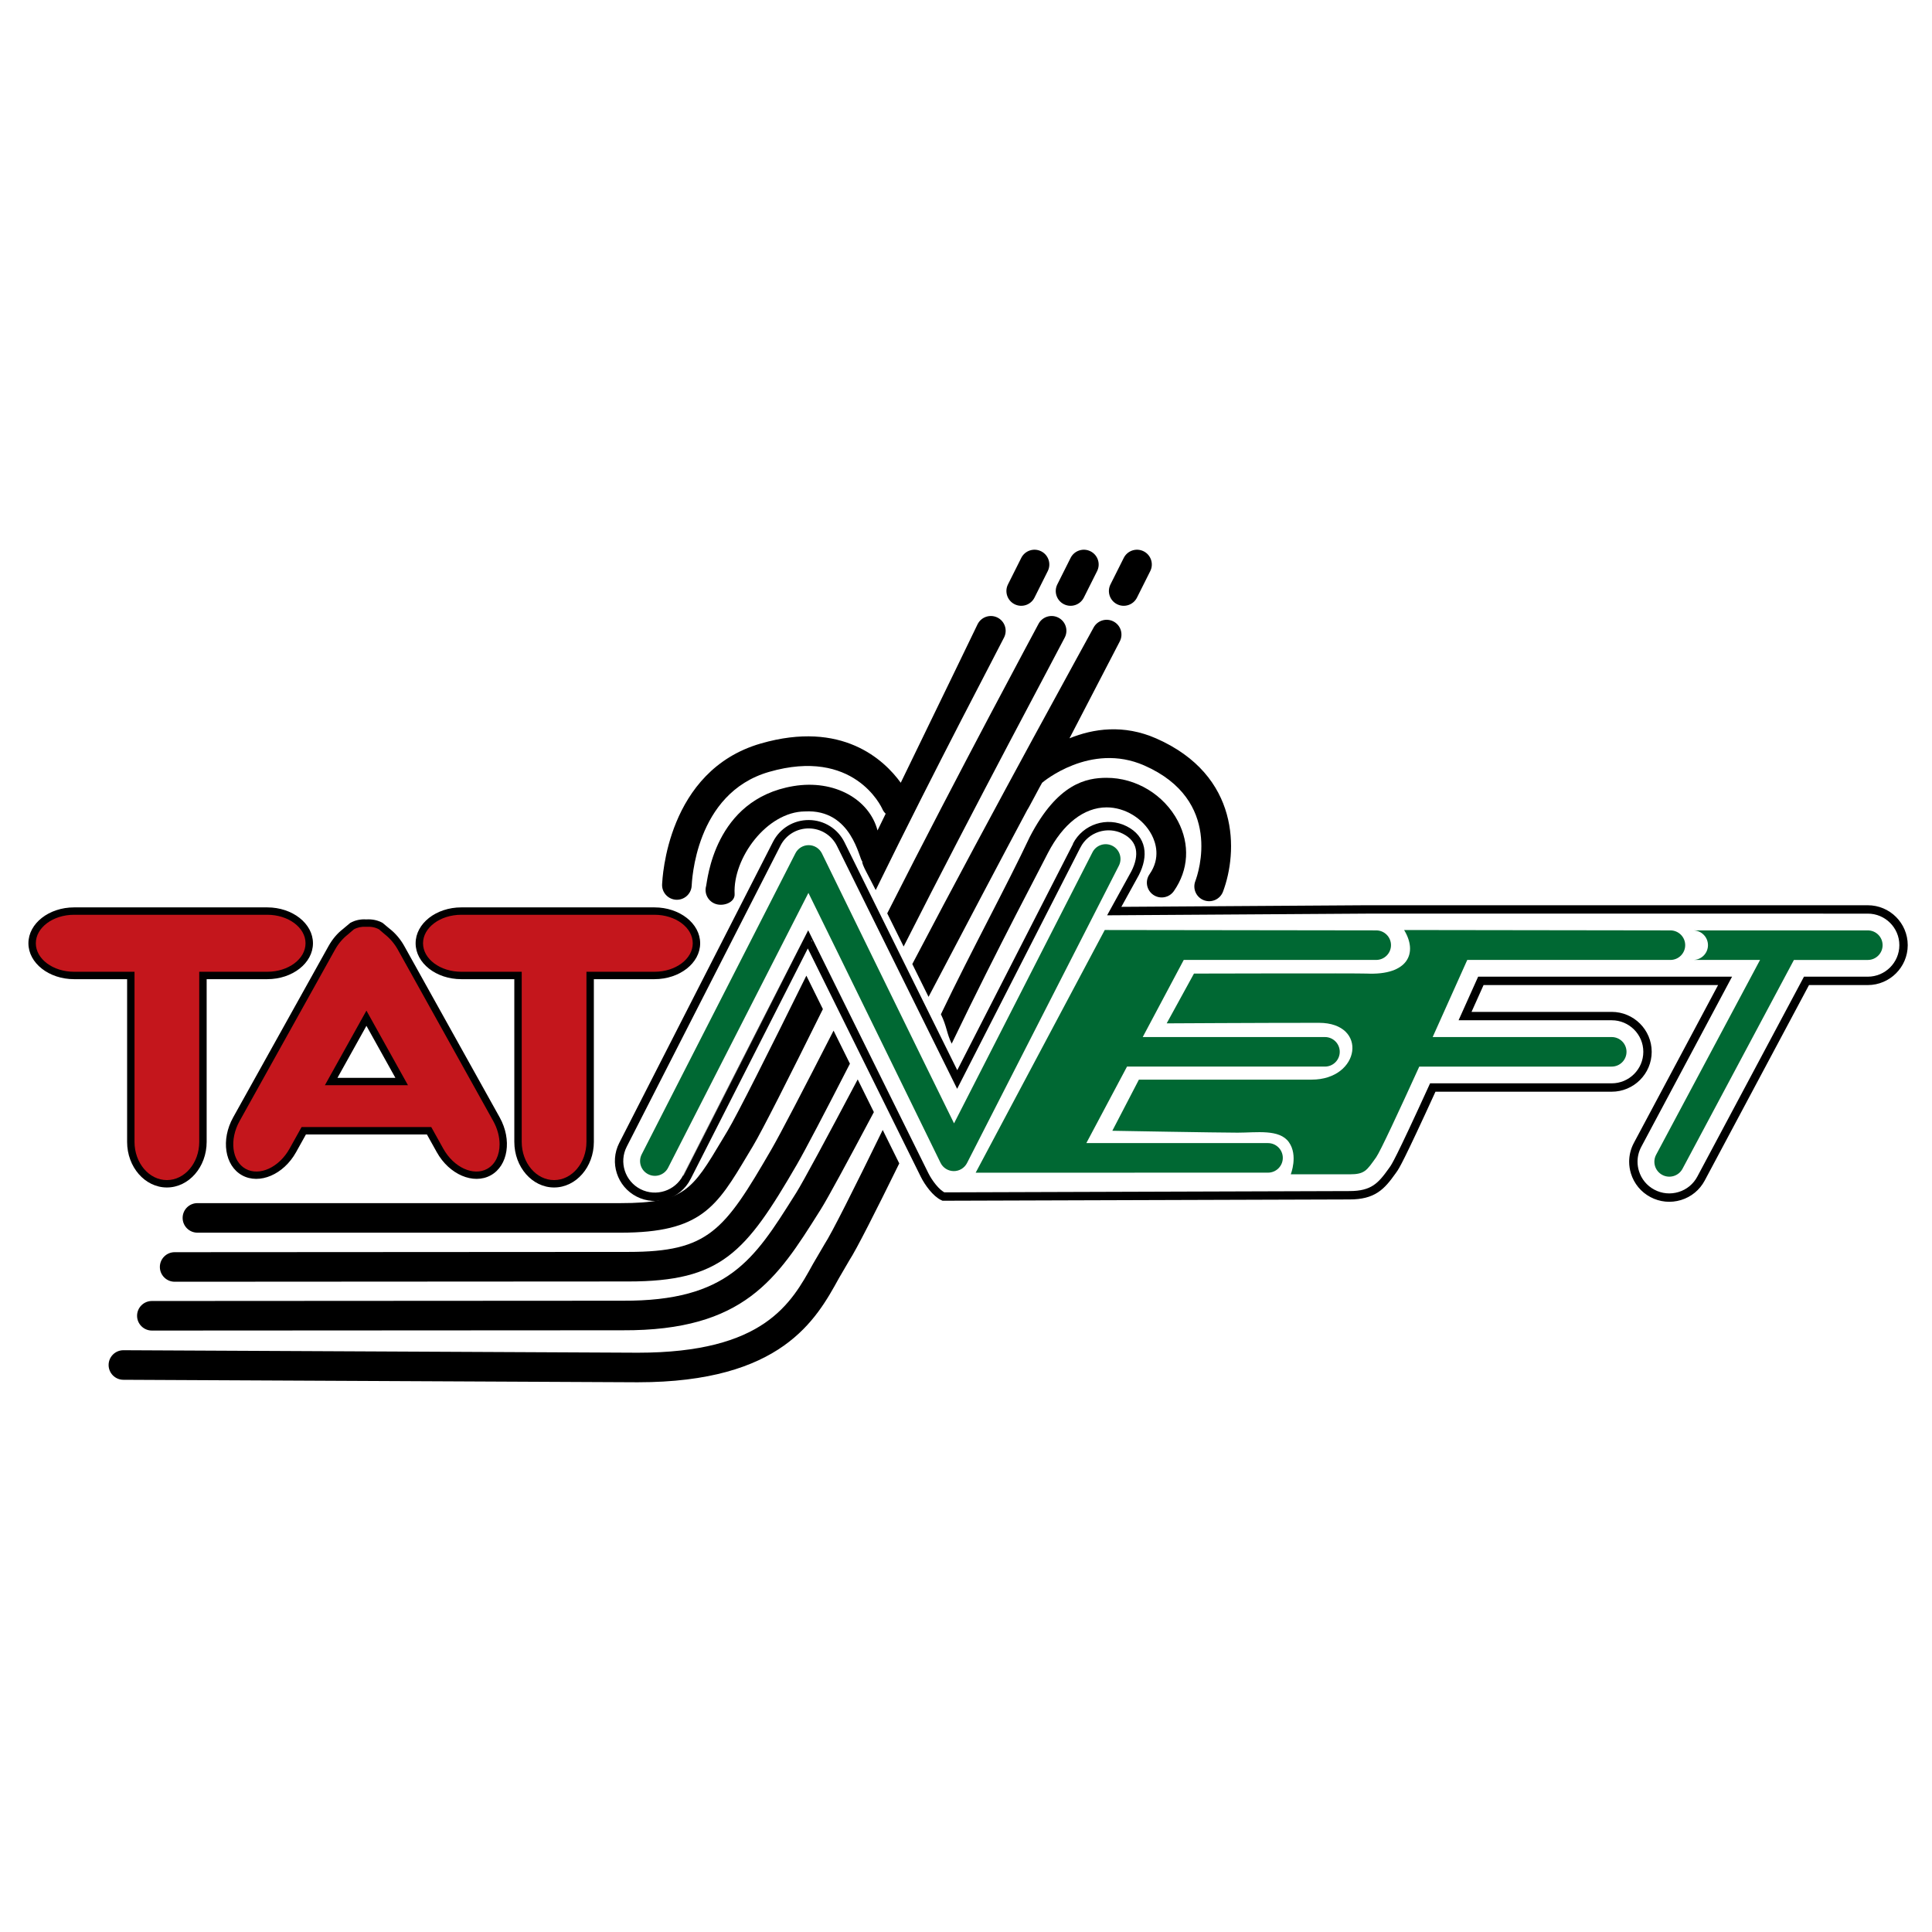 <?xml version="1.0" encoding="utf-8"?>
<!-- Generator: Adobe Illustrator 13.0.0, SVG Export Plug-In . SVG Version: 6.00 Build 14948)  -->
<!DOCTYPE svg PUBLIC "-//W3C//DTD SVG 1.0//EN" "http://www.w3.org/TR/2001/REC-SVG-20010904/DTD/svg10.dtd">
<svg version="1.0" id="Layer_1" xmlns="http://www.w3.org/2000/svg" xmlns:xlink="http://www.w3.org/1999/xlink" x="0px" y="0px"
	 width="192.756px" height="192.756px" viewBox="0 0 192.756 192.756" enable-background="new 0 0 192.756 192.756"
	 xml:space="preserve">
<g>
	<polygon fill-rule="evenodd" clip-rule="evenodd" fill="#FFFFFF" points="0,0 192.756,0 192.756,192.756 0,192.756 0,0 	"/>
	
		<path fill-rule="evenodd" clip-rule="evenodd" fill="#FFFFFF" stroke="#000000" stroke-width="0.836" stroke-miterlimit="2.613" d="
		M186.35,90.735l-49.962-0.001l-25.22,0.164l2.082-3.779c0.895-1.753,0.727-3.419-1.029-4.309c-1.752-0.89-3.906-0.193-4.802,1.555
		c-0.002,0.002-8.143,15.942-11.919,23.336c-2.751-5.561-11.619-23.482-11.619-23.482c-0.602-1.216-1.82-1.977-3.18-1.986
		s-2.588,0.737-3.206,1.945l-15.34,30.042c-0.894,1.752-0.193,3.902,1.561,4.795c1.754,0.891,3.909,0.193,4.804-1.555
		c0-0.004,8.291-16.24,12.107-23.715c2.752,5.562,11.619,23.482,11.619,23.482c0.374,0.754,1.143,1.82,1.877,2.152l40.525-0.129
		c2.352,0,3.163-0.902,4.224-2.389l0.133-0.188c0.207-0.289,0.59-0.828,3.943-8.172c2.331,0,17.852,0,17.852,0
		c1.97,0,3.572-1.598,3.572-3.564c0-1.965-1.603-3.564-3.572-3.564c0,0-10.295,0-14.631,0c0.745-1.658,1.15-2.562,1.576-3.512
		c2.362,0,22.777,0,24.366,0c-2.323,4.354-8.729,16.361-8.729,16.361c-0.28,0.525-0.423,1.1-0.423,1.678
		c0,0.352,0.053,0.705,0.158,1.051c0.28,0.914,0.901,1.666,1.747,2.113c0.843,0.447,1.813,0.541,2.73,0.262s1.669-0.898,2.118-1.742
		c0,0,8.244-15.453,10.522-19.723c1.73,0,6.112,0,6.112,0c1.97,0,3.571-1.599,3.571-3.564S188.319,90.735,186.35,90.735
		L186.35,90.735z"/>
	<path fill-rule="evenodd" clip-rule="evenodd" fill="#C4161C" d="M26.664,90.898H7.393c-2.304,0-4.188,1.446-4.188,3.212
		c0,1.766,1.885,3.211,4.188,3.211h5.658v16.604c0,2.301,1.62,4.182,3.599,4.182c1.979,0,3.598-1.881,3.598-4.182V97.322h6.417
		c2.304,0,4.189-1.445,4.189-3.211C30.853,92.344,28.968,90.898,26.664,90.898L26.664,90.898z"/>
	<path fill-rule="evenodd" clip-rule="evenodd" d="M7.393,90.53c-2.513,0-4.558,1.606-4.558,3.581c0,1.974,2.045,3.581,4.558,3.581
		c0,0,4.643,0,5.289,0c0,0.705,0,16.234,0,16.234c0,2.51,1.78,4.549,3.968,4.549c2.188,0,3.968-2.039,3.968-4.549
		c0,0,0-15.529,0-16.234c0.656,0,6.047,0,6.047,0c2.514,0,4.559-1.606,4.559-3.581c0-1.975-2.045-3.581-4.559-3.581H7.393
		L7.393,90.53z M3.574,94.111c0-1.568,1.713-2.844,3.819-2.844h19.271c2.106,0,3.819,1.275,3.819,2.844
		c0,1.567-1.713,2.843-3.819,2.843h-6.786v16.972c0,2.102-1.448,3.812-3.229,3.812c-1.781,0-3.229-1.711-3.229-3.812l0-16.972H7.393
		C5.287,96.954,3.574,95.678,3.574,94.111L3.574,94.111z"/>
	<path fill-rule="evenodd" clip-rule="evenodd" fill="#C4161C" d="M65.296,90.898H46.025c-2.304,0-4.188,1.446-4.188,3.212
		c0,1.766,1.884,3.211,4.188,3.211h5.658l0,16.604c0,2.301,1.62,4.182,3.598,4.182c1.979,0,3.599-1.881,3.599-4.182V97.322h6.416
		c2.304,0,4.189-1.445,4.189-3.211C69.486,92.344,67.601,90.898,65.296,90.898L65.296,90.898z"/>
	<path fill-rule="evenodd" clip-rule="evenodd" d="M46.025,90.53c-2.513,0-4.558,1.606-4.558,3.581c0,1.974,2.044,3.581,4.558,3.581
		c0,0,4.643,0,5.288,0c0,0.705,0.001,16.234,0.001,16.234c0,2.51,1.78,4.549,3.967,4.549c2.188,0,3.968-2.039,3.968-4.549
		c0,0,0-15.529,0-16.234c0.656,0,6.047,0,6.047,0c2.514,0,4.559-1.606,4.559-3.581c0-1.975-2.045-3.581-4.559-3.581H46.025
		L46.025,90.53z M42.206,94.111c0-1.568,1.713-2.844,3.819-2.844h19.271c2.106,0,3.82,1.275,3.82,2.844
		c0,1.567-1.713,2.843-3.82,2.843h-6.786v16.972c0,2.102-1.448,3.812-3.229,3.812c-1.78,0-3.229-1.711-3.229-3.812V96.954h-6.027
		C43.919,96.954,42.206,95.678,42.206,94.111L42.206,94.111z"/>
	<path fill-rule="evenodd" clip-rule="evenodd" fill="#C4161C" d="M49.532,111.66l-9.523-17.103
		c-0.365-0.655-0.838-1.198-1.364-1.607c-0.188-0.216-0.397-0.41-0.652-0.551c-0.438-0.243-0.93-0.335-1.434-0.301
		c-0.505-0.034-0.996,0.059-1.435,0.301c-0.255,0.141-0.464,0.335-0.652,0.551c-0.525,0.409-0.999,0.952-1.364,1.607l-9.523,17.103
		c-1.138,2.045-0.803,4.42,0.745,5.277c1.548,0.857,3.746-0.113,4.884-2.158l1.093-1.963h12.504l1.093,1.963
		c1.138,2.045,3.335,3.016,4.884,2.158C50.335,116.08,50.67,113.705,49.532,111.66L49.532,111.66z M33.042,107.904l3.517-6.314
		l3.516,6.314H33.042L33.042,107.904z"/>
	<path fill-rule="evenodd" clip-rule="evenodd" d="M36.534,91.73c-0.55-0.04-1.102,0.077-1.589,0.347l-0.752,0.631
		c-0.529,0.404-1.034,0.999-1.408,1.67l-9.523,17.104c-1.24,2.227-0.842,4.818,0.888,5.777c1.731,0.957,4.147-0.074,5.386-2.301
		c0,0,0.72-1.293,0.987-1.773c0.412,0,11.657,0,12.07,0c0.172,0.309,0.987,1.773,0.987,1.773c1.239,2.227,3.655,3.258,5.386,2.301
		c1.73-0.959,2.128-3.551,0.888-5.777l-9.523-17.104c-0.374-0.671-0.878-1.266-1.459-1.719c0.052,0.049-0.7-0.582-0.7-0.582
		C37.685,91.807,37.133,91.691,36.534,91.73L36.534,91.73z M37.813,92.722l0.552,0.471c0.555,0.441,0.994,0.958,1.32,1.544
		l9.523,17.104c0.428,0.77,0.635,1.584,0.635,2.328c0,1.07-0.426,1.998-1.236,2.447c-1.374,0.762-3.34-0.143-4.381-2.014
		c0-0.002-1.199-2.154-1.199-2.154H30.089L28.89,114.6c-1.042,1.873-3.007,2.777-4.382,2.016c-1.373-0.762-1.643-2.902-0.601-4.775
		l9.524-17.104c0.326-0.585,0.765-1.103,1.268-1.495c0.052-0.049,0.604-0.519,0.604-0.519c0.361-0.2,0.775-0.286,1.23-0.256
		C37.039,92.436,37.452,92.522,37.813,92.722L37.813,92.722z"/>
	<path fill-rule="evenodd" clip-rule="evenodd" d="M36.235,101.41l-3.821,6.863h8.289l-4.144-7.443L36.235,101.41L36.235,101.41z
		 M36.559,102.348c0.482,0.865,2.431,4.367,2.889,5.188c-0.939,0-4.838,0-5.778,0C34.127,106.715,36.077,103.213,36.559,102.348
		L36.559,102.348z"/>
	<path fill-rule="evenodd" clip-rule="evenodd" d="M101.892,55.661l-1.326,2.646c-0.364,0.728-0.069,1.614,0.661,1.978
		c0.729,0.364,1.618,0.069,1.983-0.659l1.325-2.646c0.365-0.728,0.069-1.614-0.66-1.978
		C103.146,54.637,102.257,54.932,101.892,55.661L101.892,55.661z"/>
	<path fill-rule="evenodd" clip-rule="evenodd" d="M106.815,55.661l-1.326,2.646c-0.365,0.728-0.069,1.614,0.661,1.978
		c0.729,0.364,1.617,0.069,1.982-0.659l1.326-2.646c0.365-0.728,0.069-1.614-0.661-1.978
		C108.069,54.637,107.181,54.932,106.815,55.661L106.815,55.661z"/>
	<path fill-rule="evenodd" clip-rule="evenodd" d="M112.118,55.661l-1.326,2.646c-0.365,0.728-0.069,1.614,0.661,1.978
		c0.729,0.364,1.617,0.069,1.982-0.659l1.326-2.646c0.364-0.728,0.069-1.614-0.661-1.978
		C113.37,54.637,112.483,54.932,112.118,55.661L112.118,55.661z"/>
	<path fill-rule="evenodd" clip-rule="evenodd" fill="#006833" d="M79.362,85.127L64.022,115.17
		c-0.371,0.727-0.082,1.613,0.646,1.982c0.727,0.371,1.617,0.082,1.987-0.643c0,0,11.773-23.06,14.001-27.425
		c2.168,4.382,13.183,26.935,13.183,26.935c0.247,0.5,0.756,0.818,1.315,0.822c0.559,0.004,1.072-0.309,1.326-0.805l15.151-29.666
		c0.369-0.726,0.081-1.614-0.646-1.983c-0.727-0.37-1.617-0.081-1.987,0.644c0,0-11.589,22.692-13.813,27.046
		c-2.167-4.381-13.183-26.934-13.183-26.934c-0.248-0.5-0.757-0.818-1.316-0.822C80.129,84.319,79.616,84.63,79.362,85.127
		L79.362,85.127z"/>
	<path fill-rule="evenodd" clip-rule="evenodd" fill="#006833" d="M126.508,114.047h-18.124l4.059-7.633h19.746
		c0.816,0,1.478-0.66,1.478-1.475c0-0.812-0.661-1.473-1.478-1.473h-18.178l4.091-7.693h19.199c0.816,0,1.479-0.661,1.479-1.475
		s-0.662-1.474-1.479-1.474l-27.08-0.037L97.343,117l29.165-0.004c0.815,0,1.478-0.66,1.478-1.475S127.323,114.047,126.508,114.047
		L126.508,114.047z"/>
	<path fill-rule="evenodd" clip-rule="evenodd" fill="#006833" d="M186.35,92.825h-17.423c0.815,0,1.478,0.66,1.478,1.474
		s-0.662,1.475-1.478,1.475h6.674l-10.368,19.434c-0.388,0.727-0.112,1.627,0.615,2.014s1.632,0.111,2.018-0.615l11.114-20.832h7.37
		c0.815,0,1.478-0.661,1.478-1.475S187.165,92.825,186.35,92.825L186.35,92.825z"/>
	<path fill-rule="evenodd" clip-rule="evenodd" d="M88.068,112.736c-2.847,5.838-5.101,10.326-5.783,11.363l-1.173,2.004
		c-2.174,3.947-4.88,8.857-17.478,8.857l-51.313-0.248c-0.816-0.004-1.481,0.652-1.485,1.467s0.655,1.479,1.471,1.482l51.32,0.248
		c14.352,0,17.796-6.25,20.075-10.387l1.051-1.803c0.668-1.014,2.58-4.783,4.967-9.645
		C89.235,115.096,88.674,113.963,88.068,112.736L88.068,112.736z"/>
	<path fill-rule="evenodd" clip-rule="evenodd" d="M117.521,81.924c-1.382-2.633-4.182-4.33-7.132-4.321
		c-1.976,0.006-4.865,0.525-7.65,5.902c-2.317,4.918-5.739,11.168-8.865,17.691c0.595,1.203,0.57,1.908,1.076,2.93
		c4.679-9.74,9.236-18.25,9.601-19.024c1.508-2.91,3.594-4.543,5.848-4.55c1.832-0.005,3.643,1.096,4.506,2.741
		c0.404,0.772,0.916,2.31-0.215,3.929c-0.467,0.668-0.303,1.586,0.367,2.052c0.669,0.466,1.59,0.302,2.057-0.367
		C118.592,86.791,118.74,84.246,117.521,81.924L117.521,81.924z"/>
	<path fill-rule="evenodd" clip-rule="evenodd" d="M85.573,107.693c-3.103,5.863-5.458,10.238-6.146,11.33l-0.208,0.328
		c-3.968,6.305-6.59,10.471-17.093,10.422c-0.007,0-46.973,0.027-46.973,0.027c-0.816,0-1.477,0.662-1.477,1.475
		c0,0.814,0.663,1.475,1.479,1.475l46.965-0.027c12.138,0.057,15.432-5.178,19.602-11.801l0.207-0.33
		c0.641-1.018,2.615-4.66,5.257-9.637C86.663,109.898,86.12,108.799,85.573,107.693L85.573,107.693z"/>
	<path fill-rule="evenodd" clip-rule="evenodd" d="M115.362,73.677c-3.25-1.431-6.282-0.986-8.659-0.015
		c2.781-5.354,4.733-9.123,5.02-9.674c0.374-0.724,0.091-1.614-0.635-1.987c-0.726-0.374-1.618-0.091-1.992,0.633
		c-0.161,0.312-9.792,17.748-18.075,33.549c1.181,2.387,2.103,4.25,1.62,3.273c3.734-7.112,7.449-14.158,9.853-18.656
		c0.071-0.052,1.415-2.637,1.478-2.703c0.047-0.049,4.819-4.09,10.198-1.723c7.858,3.459,5.391,10.731,5.084,11.548
		c-0.287,0.763,0.101,1.613,0.865,1.898c0.764,0.286,1.615-0.101,1.901-0.863C123.499,85.022,123.761,77.375,115.362,73.677
		L115.362,73.677z"/>
	<path fill-rule="evenodd" clip-rule="evenodd" d="M105.577,61.614c-0.73-0.363-1.618-0.067-1.981,0.662
		c-0.136,0.269-7.9,14.658-15.077,28.849c0.524,1.058,1.075,2.172,1.637,3.309c7.263-14.338,15.515-29.703,16.084-30.844
		C106.604,62.862,106.308,61.977,105.577,61.614L105.577,61.614z"/>
	<path fill-rule="evenodd" clip-rule="evenodd" d="M83.165,102.826c-2.961,5.795-5.321,10.336-6.227,11.896
		c-4.682,8.07-6.237,10.182-14.25,10.182l-45.261,0.027c-0.816,0-1.478,0.66-1.477,1.475s0.663,1.475,1.478,1.473l45.261-0.027
		c9.267,0,11.698-2.846,16.807-11.65c0.828-1.426,2.792-5.188,5.301-10.078C84.241,105.002,83.692,103.893,83.165,102.826
		L83.165,102.826z"/>
	<path fill-rule="evenodd" clip-rule="evenodd" d="M80.451,97.342c-3.762,7.625-6.916,13.906-7.857,15.473l-0.546,0.912
		c-2.969,4.971-3.767,6.309-10.118,6.309H19.699c-0.816,0-1.478,0.658-1.478,1.473s0.662,1.475,1.478,1.475H61.93
		c8.03,0,9.576-2.59,12.656-7.748l0.541-0.902c0.896-1.49,3.625-6.895,6.973-13.656C81.482,99.426,80.919,98.287,80.451,97.342
		L80.451,97.342z"/>
	<path fill-rule="evenodd" clip-rule="evenodd" d="M99.499,61.605c-0.735-0.353-1.617-0.045-1.972,0.689
		c-0.086,0.178-3.431,7.109-7.659,15.801c-1.662-2.29-5.849-6.254-13.956-3.918c-9.401,2.71-9.817,13.552-9.852,14.01
		c-0.06,0.811,0.549,1.516,1.361,1.578c0.813,0.062,1.522-0.546,1.585-1.356c0.03-0.375,0.315-9.263,7.726-11.398
		c8.45-2.436,11.19,3.457,11.303,3.708c0.08,0.181,0.194,0.336,0.329,0.465c-0.269,0.552-0.54,1.109-0.813,1.669
		c-0.813-3.103-4.295-5.106-8.388-4.425c-7.954,1.323-8.591,9.538-8.711,9.959c-0.224,0.782,0.229,1.597,1.014,1.821
		c0.784,0.225,1.871-0.197,1.827-1.01c-0.189-3.59,3.22-8.205,7.007-8.242c4.734-0.261,5.416,4.824,5.738,4.998
		c-0.107,0.221,0.675,1.522,1.331,2.848c6.147-12.564,12.341-24.235,12.82-25.228C100.543,62.839,100.233,61.959,99.499,61.605
		L99.499,61.605z"/>
	<path fill-rule="evenodd" clip-rule="evenodd" fill="#006833" d="M160.801,103.467h-17.863c1.297-2.873,2.552-5.676,3.451-7.693
		h20.266c0.816,0,1.478-0.661,1.478-1.475s-0.661-1.474-1.478-1.474l-26.566-0.037c1.379,2.268,0.433,4.534-3.733,4.346
		c-0.945-0.043-17.233,0-17.233,0L116.4,102.1c0,0,8.943-0.053,15.192-0.053c4.942,0,4.147,5.668-0.73,5.668
		c-2.462,0-17.233,0-17.233,0l-2.651,5.102c0,0,10.605,0.189,12.5,0.189c1.894,0,4.166-0.379,5.112,0.945
		c0.946,1.322,0.189,3.211,0.189,3.211s4.355,0,5.87,0s1.705-0.377,2.651-1.699c0.394-0.551,2.257-4.555,4.301-9.049h19.199
		c0.815,0,1.478-0.66,1.478-1.475C162.278,104.127,161.616,103.467,160.801,103.467L160.801,103.467z"/>
</g>
</svg>
